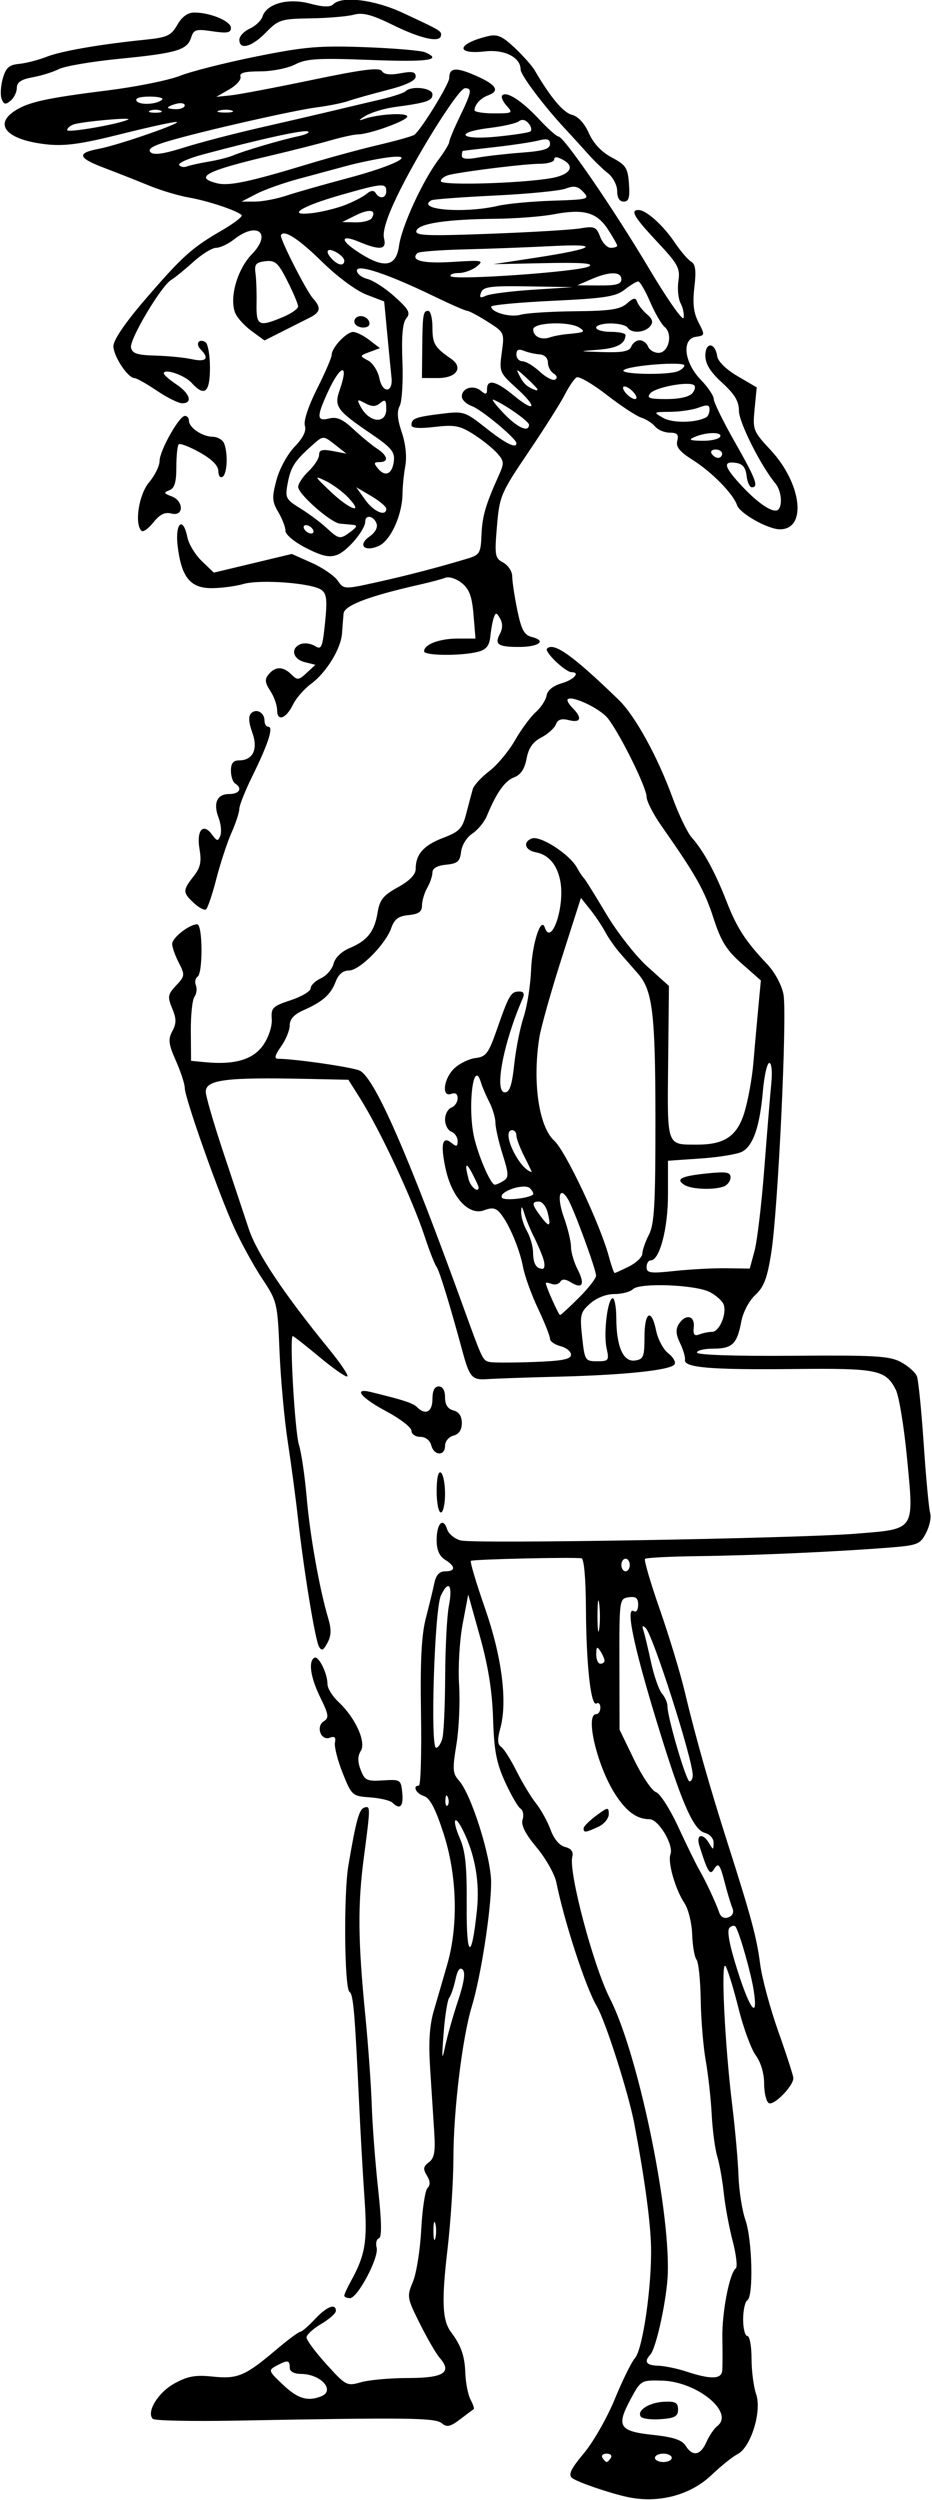 <?xml version="1.0" encoding="UTF-8"?>
<svg version="1.1" viewBox="0 0 208.12 557.81" xmlns="http://www.w3.org/2000/svg">
<path d="m140.16 557.19c-4.104-0.884-11.315-3.361-12.417-4.266-0.892-0.733-0.269-2.03 2.647-5.514 2.098-2.506 5.204-7.951 6.903-12.102 1.699-4.15 3.732-8.273 4.518-9.162 1.716-1.941 3.748-16.002 3.57-24.702-0.116-5.671-1.426-15.331-3.734-27.539-1.293-6.839-6.428-22.918-8.373-26.218-2.487-4.219-7.237-18.753-9.049-27.688-0.366-1.805-2.337-5.288-4.379-7.741-2.576-3.094-3.54-5.008-3.146-6.249 0.312-0.984 0.107-2.075-0.458-2.424-0.564-0.349-2.114-3.021-3.445-5.938-1.948-4.271-2.472-7.025-2.692-14.133-0.19-6.127-1.08-11.719-2.911-18.274l-2.638-9.445-1.24 6.555c-0.693 3.665-1.046 9.655-0.799 13.586 0.243 3.867-0.025 9.86-0.595 13.317-0.913 5.54-0.846 6.496 0.57 8.061 2.73 3.016 7.16 17.021 7.176 22.685 0.018 6.171-2.305 21.129-4.294 27.656-2.131 6.993-4.103 23.142-4.121 33.75-8e-3 5.156-0.61 14.438-1.336 20.625-1.335 11.374-1.155 15.721 0.755 18.281 2.303 3.086 3.095 5.334 3.236 9.194 0.081 2.22 0.606 4.893 1.166 5.94 0.56 1.046 0.878 1.999 0.708 2.116s-1.53 1.138-3.021 2.268c-2.221 1.683-2.966 1.842-4.125 0.881-1.464-1.215-7.444-1.29-45.82-0.576-9.883 0.184-18.293 9e-3 -18.69-0.387-1.506-1.505 1.162-5.889 4.805-7.895 2.975-1.639 4.701-1.952 8.537-1.547 5.566 0.588 7.255-0.12 14.091-5.902 2.66-2.25 5.128-4.091 5.483-4.091s1.829-1.266 3.273-2.812c2.647-2.833 4.688-3.636 4.688-1.843 0 0.533-1.477 1.84-3.281 2.905-1.805 1.065-3.28 2.422-3.277 3.015 0.002 0.594 2.011 3.294 4.464 6 4.334 4.782 4.552 4.894 7.724 3.984 1.796-0.515 6.55-0.936 10.566-0.936 7.873 0 9.836-1.26 6.993-4.488-0.778-0.883-2.764-4.303-4.414-7.6-2.9-5.796-2.952-6.106-1.575-9.375 0.783-1.859 1.62-7.112 1.858-11.673 0.239-4.561 0.87-8.728 1.402-9.261 0.666-0.666 0.624-1.534-0.136-2.78-0.896-1.47-0.812-2.029 0.445-2.963 1.219-0.906 1.473-2.343 1.192-6.74-0.197-3.074-0.603-9.385-0.903-14.026-0.392-6.062-0.158-9.757 0.832-13.125 0.758-2.578 2.105-7.219 2.993-10.312 2.502-8.717 2.171-19.922-0.864-29.241-1.788-5.488-3.029-7.846-4.353-8.266-1.777-0.564-2.63-2.336-1.125-2.336 0.4 0 0.61-7.246 0.466-16.102-0.19-11.744 0.107-17.516 1.096-21.328 0.746-2.875 1.599-6.387 1.895-7.805 0.369-1.764 1.125-2.578 2.396-2.578 2.38 0 2.372-1.102-0.018-2.595-1.283-0.801-1.875-2.186-1.875-4.389 0-3.7 1.454-5.196 2.339-2.407 0.329 1.038 1.706 2.164 3.058 2.504 3.107 0.78 75.206-0.459 88.228-1.515 13.358-1.084 12.969-0.518 11.437-16.65-0.674-7.104-1.812-14.064-2.529-15.467-2.278-4.46-4.096-4.829-22.845-4.626-18.508 0.2-24.528-0.309-24.234-2.051 0.101-0.597-0.394-2.279-1.1-3.737-0.93-1.921-1.011-3.083-0.294-4.219 1.494-2.368 3.639-1.956 3.356 0.645-0.184 1.685 0.114 2.076 1.249 1.641 0.82-0.315 2.099-0.572 2.843-0.572 1.629 0 3.35-4.094 2.573-6.12-0.306-0.797-1.69-2.035-3.075-2.752-3.213-1.662-15.682-2.137-17.165-0.654-0.599 0.599-2.457 1.089-4.13 1.089-1.823 0-3.996 0.845-5.424 2.109-2.193 1.942-2.336 2.537-1.796 7.5 0.566 5.207 0.68 5.391 3.342 5.391 2.593 0 2.718-0.172 2.119-2.899-0.734-3.34 0.23-11.164 1.375-11.164 0.425 0 0.781 2.004 0.792 4.453 0.028 6.384 1.548 9.814 4.183 9.44 1.878-0.267 2.108-0.833 2.108-5.196 0-5.718 1.551-6.589 2.604-1.464 0.401 1.951 1.622 4.228 2.713 5.06 1.091 0.832 1.724 1.932 1.406 2.446-0.806 1.304-11.031 2.393-25.942 2.763-6.961 0.173-14.081 0.419-15.821 0.546-3.478 0.256-4.02-0.353-5.637-6.33-2.808-10.376-5.125-17.908-5.767-18.75-0.394-0.516-1.55-3.469-2.57-6.562-2.821-8.559-10.015-23.928-14.604-31.198l-2.499-3.959-9.598-0.202c-17.798-0.375-22.254 0.202-22.254 2.886 0 0.941 1.742 6.944 3.87 13.342 2.129 6.397 4.712 14.163 5.74 17.256 1.813 5.455 7.856 14.499 17.927 26.831 2.513 3.077 4.354 5.809 4.092 6.071-0.262 0.262-3.038-1.655-6.168-4.26-3.13-2.605-5.847-4.736-6.037-4.736-0.753 0 0.467 21.295 1.391 24.283 0.543 1.754 1.318 7.028 1.723 11.719 0.732 8.477 2.862 20.445 4.79 26.909 0.755 2.532 0.718 3.922-0.148 5.54-0.923 1.725-1.308 1.889-1.909 0.815-0.857-1.532-3.409-17.162-4.706-28.828-0.48-4.313-1.494-11.907-2.253-16.875-0.76-4.968-1.587-14.026-1.839-20.128-0.448-10.857-0.53-11.205-3.855-16.213-1.869-2.815-4.69-7.947-6.27-11.405-3.474-7.603-11.035-28.966-11.035-31.179 0-0.874-0.887-3.593-1.971-6.043-1.662-3.758-1.788-4.796-0.804-6.635 0.934-1.745 0.927-2.757-0.033-5.076-1.082-2.612-0.996-3.113 0.878-5.108 1.971-2.098 2.002-2.358 0.598-5.073-0.814-1.574-1.48-3.467-1.48-4.207 0-1.373 3.837-4.373 5.592-4.373 1.23 0 1.299 10.936 0.074 11.693-0.493 0.305-0.657 1.179-0.364 1.942s0.145 1.91-0.329 2.548c-0.474 0.638-0.837 4.113-0.808 7.722l0.053 6.562 3.256 0.309c6.545 0.622 10.661-0.613 12.887-3.865 1.2-1.753 1.994-4.198 1.875-5.774-0.188-2.488 0.194-2.866 4.242-4.202 2.447-0.807 4.45-2.004 4.453-2.66 0.003-0.656 1.027-1.658 2.276-2.227 1.249-0.569 2.522-2.034 2.829-3.255 0.334-1.33 1.772-2.728 3.588-3.487 3.954-1.653 5.559-3.688 6.247-7.924 0.463-2.848 1.26-3.841 4.532-5.646 2.606-1.437 3.97-2.832 3.97-4.056 0-3.292 1.75-5.29 6.081-6.944 3.714-1.419 4.348-2.083 5.223-5.472 0.547-2.122 1.198-4.559 1.445-5.415 0.247-0.857 1.9-2.664 3.673-4.016 1.773-1.352 4.361-4.448 5.752-6.88 1.391-2.432 3.48-5.265 4.642-6.296s2.252-2.704 2.421-3.717c0.191-1.147 1.454-2.171 3.348-2.714 2.724-0.781 4.263-2.476 2.249-2.476-1.396 0-6.183-4.588-5.5-5.271 1.513-1.513 5.775 1.532 16.003 11.434 3.66 3.543 8.675 12.649 12.029 21.841 1.387 3.801 3.323 7.809 4.301 8.906 2.584 2.897 5.244 7.773 7.737 14.183 2.316 5.955 4.207 8.879 9.052 14.003 1.717 1.815 3.28 4.693 3.675 6.765 0.855 4.483-1.197 47.915-2.724 57.666-0.891 5.687-1.634 7.654-3.567 9.438-1.397 1.29-2.736 3.831-3.131 5.941-0.935 5.001-2.003 6.031-6.261 6.031-1.999 0-3.635 0.395-3.635 0.879 0 0.526 8.568 0.811 21.328 0.71 18.539-0.147 21.712 0.041 24.261 1.431 1.613 0.879 3.204 2.304 3.535 3.167 0.331 0.862 1.016 7.722 1.523 15.245 0.507 7.522 1.153 14.405 1.435 15.295 0.282 0.89-0.129 2.86-0.913 4.377-1.346 2.603-1.839 2.791-8.72 3.327-11.711 0.912-29.839 1.715-42.154 1.868-6.283 0.078-11.635 0.353-11.894 0.612s1.221 5.314 3.288 11.233c2.067 5.919 4.564 14.137 5.548 18.262 2.412 10.111 5.59 21.338 9.555 33.75 5.34 16.72 6.56 21.249 7.322 27.188 0.397 3.094 2.217 9.844 4.046 15 1.828 5.156 3.341 9.837 3.363 10.401 0.066 1.739-4.381 6.281-5.483 5.6-0.572-0.354-1.04-2.322-1.04-4.375 0-2.253-0.74-4.74-1.868-6.273-1.027-1.397-2.763-6.126-3.857-10.509s-2.388-8.602-2.874-9.375c-1.11-1.764-0.209 17.21 1.469 30.938 0.662 5.414 1.296 12.545 1.409 15.847 0.113 3.302 0.808 7.732 1.544 9.844 1.531 4.393 1.833 17.034 0.428 17.903-0.516 0.319-0.938 2.242-0.938 4.274s0.422 3.695 0.938 3.695c0.516 0 0.938 2.257 0.938 5.016 0 2.759 0.459 6.334 1.021 7.945 1.331 3.819-1.162 11.882-4.146 13.407-1.117 0.571-3.719 2.654-5.781 4.629-4.73 4.53-11.897 6.419-18.75 4.944zm-3.75-8.754c0.319-0.516-0.103-0.938-0.938-0.938s-1.256 0.422-0.938 0.938c0.319 0.516 0.741 0.938 0.938 0.938s0.619-0.422 0.938-0.938zm13.594 0c0-0.516-0.844-0.938-1.875-0.938s-1.875 0.422-1.875 0.938c0 0.516 0.844 0.938 1.875 0.938s1.875-0.422 1.875-0.938zm7.743-3.516c0.627-1.418 1.724-3.032 2.438-3.587 3.894-3.026-4.556-9.93-12.392-10.125-4.649-0.116-4.704-0.082-7.011 4.214-3.212 5.983-2.511 7.088 5.006 7.893 4.582 0.491 6.508 1.129 7.317 2.425 1.556 2.491 3.313 2.181 4.64-0.819zm-14.678-5.703c-0.865-1.4 1.919-3.142 5.268-3.296 2.495-0.115 3.073 0.212 3.073 1.734 0 1.529-0.72 1.927-3.898 2.159-2.144 0.156-4.143-0.112-4.443-0.597zm-71.423-4.475c3.319-1.274 0.097-4.974-4.376-5.026-1.653-0.019-2.578-0.534-2.578-1.436 0-1.677-0.448-1.734-2.976-0.381-1.844 0.987-1.789 1.145 1.47 4.219 3.303 3.115 5.448 3.781 8.461 2.624zm89.632-5.759c0.077-0.902 0.089-4.163 0.026-7.245-0.115-5.677 1.597-14.569 2.996-15.563 0.42-0.298 0.111-3.041-0.687-6.094-0.798-3.053-1.693-7.872-1.989-10.707-0.296-2.836-0.951-6.514-1.455-8.174-0.504-1.66-1.064-5.878-1.244-9.375s-0.777-8.889-1.328-11.983-1.057-9.211-1.125-13.594c-0.068-4.383-0.491-8.427-0.94-8.986-0.448-0.56-0.883-3.091-0.966-5.625-0.083-2.534-0.854-5.662-1.712-6.951-2.048-3.075-3.803-9.182-3.138-10.917 0.787-2.052-2.663-7.833-4.675-7.833-2.876 0-5.256-1.764-7.783-5.766-3.977-6.3-6.635-17.672-4.13-17.672 0.516 0 0.938-0.658 0.938-1.462s-0.391-1.22-0.868-0.925c-1.255 0.776-2.292-8.583-2.357-21.282-0.034-6.603-0.432-11.055-0.994-11.12-2.463-0.281-24.351 0.233-24.698 0.581-0.218 0.218 1.19 4.945 3.13 10.505 3.805 10.911 5.083 20.913 3.435 26.884-0.675 2.443-0.629 3.569 0.164 4.081 0.602 0.389 2.15 2.816 3.439 5.394 1.289 2.578 3.266 5.848 4.392 7.265 1.127 1.418 2.588 4.069 3.247 5.892 0.736 2.036 1.984 3.511 3.235 3.825 1.377 0.345 1.897 1.046 1.605 2.161-0.885 3.385 4.721 24.466 8.433 31.713 6.124 11.955 13.317 46.072 12.898 61.175-0.154 5.568-2.564 16.787-3.916 18.234-1.471 1.576-0.895 2.389 1.746 2.463 1.418 0.04 4.266 0.628 6.328 1.308 5.436 1.792 7.827 1.729 7.992-0.208zm-30.961-121c0-0.419 1.266-1.697 2.812-2.841 2.631-1.945 2.812-1.966 2.812-0.327 0 0.968-1.069 2.24-2.388 2.841-2.834 1.291-3.237 1.332-3.237 0.327zm-33.104 88.183c-0.236-0.902-0.429-0.164-0.429 1.641s0.193 2.543 0.429 1.641c0.236-0.902 0.236-2.379 0-3.281zm5.063-49.706c1.346-4.044 1.69-6.316 1.052-6.954-0.637-0.637-1.166 0.079-1.619 2.193-0.37 1.727-0.998 3.561-1.397 4.077-0.399 0.516-0.963 4.102-1.255 7.969-0.436 5.789-0.375 6.297 0.345 2.877 0.481-2.285 1.774-6.858 2.873-10.161zm66.027-2.325c-0.586-3.792-3.039-12.471-3.998-14.144-0.247-0.432-0.874-0.36-1.393 0.159-0.633 0.633-0.058 3.745 1.746 9.455 2.831 8.958 4.686 11.263 3.645 4.531zm-61.79-18.042c0.633-6.182-0.45-12.295-3.13-17.67-1.953-3.916-2.505-2.367-0.662 1.861 1.208 2.772 1.557 6.245 1.493 14.867-0.089 11.989 1.117 12.483 2.299 0.942zm57.027-0.36c-0.349-0.836-1.069-3.207-1.601-5.27-1.184-4.595-1.498-4.999-2.558-3.286-0.851 1.377-1.403 0.454-3.222-5.386-0.784-2.516 0.816-2.856 2.207-0.469 0.897 1.54 0.957 1.535 0.984-0.088 0.016-0.987-0.824-1.951-1.96-2.248-2.416-0.632-4.879-6.031-9.521-20.867-6.117-19.554-8.395-29.886-6.304-28.594 0.516 0.319 0.938-0.319 0.938-1.416 0-1.533-0.489-1.926-2.109-1.696-2.086 0.296-2.109 0.461-2.078 14.916l0.031 14.617 3.25 6.71c1.788 3.691 3.986 6.949 4.885 7.241 0.899 0.292 3.132 3.773 4.962 7.736 1.83 3.962 3.934 8.259 4.677 9.548 1.518 2.635 3.63 7.149 4.49 9.594 0.358 1.018 1.13 1.411 2.067 1.051 0.947-0.363 1.263-1.132 0.861-2.094zm-63.521-24.664c-0.299-0.748-0.521-0.526-0.566 0.566-0.041 0.988 0.181 1.542 0.492 1.23 0.312-0.312 0.345-1.12 0.074-1.797zm54.672-4.935c0-3.554-8.897-31.375-10.508-32.858-0.705-0.649-0.868-0.505-0.531 0.469 0.268 0.773 1.031 3.938 1.696 7.031 0.665 3.094 1.774 6.291 2.463 7.105s1.245 2.08 1.233 2.812c-0.037 2.397 4.185 16.801 4.924 16.801 0.397 0 0.721-0.612 0.721-1.361zm-55.903-8.249c0.311-1.16 0.589-7.383 0.619-13.828 0.03-6.445 0.402-13.521 0.828-15.723 0.907-4.692-0.064-5.941-1.784-2.294-1.422 3.015-2.401 33.955-1.074 33.955 0.465 0 1.1-0.949 1.411-2.109zm36.202-17.344c-7e-3 -0.387-0.423-1.336-0.923-2.109-0.735-1.137-0.912-1.003-0.923 0.703-8e-3 1.16 0.408 2.109 0.923 2.109 0.516 0 0.931-0.316 0.923-0.703zm-1.181-12.639c-0.209-1.685-0.384-0.532-0.389 2.561-6e-3 3.094 0.165 4.472 0.379 3.064 0.214-1.409 0.218-3.94 0.01-5.625zm6.821-8.689c0-0.773-0.422-1.406-0.938-1.406-0.516 0-0.938 0.633-0.938 1.406s0.422 1.406 0.938 1.406c0.516 0 0.938-0.633 0.938-1.406zm-13.125-46.924c0-0.727-1.055-1.587-2.344-1.91-1.289-0.324-2.344-1.07-2.345-1.659-4e-4 -0.589-1.2-3.605-2.666-6.704-1.466-3.098-2.969-7.254-3.341-9.235-0.763-4.066-3.119-9.662-5.064-12.026-1.006-1.223-1.828-1.382-3.622-0.7-3.405 1.295-7.245-2.853-8.633-9.324-1.171-5.459-0.7-7.393 1.378-5.668 1.048 0.87 1.323 0.776 1.323-0.453 0-0.853-0.633-1.793-1.406-2.09-0.773-0.297-1.406-1.504-1.406-2.683s0.633-2.386 1.406-2.683c0.773-0.297 1.406-1.231 1.406-2.076 0-0.98-0.509-1.341-1.406-0.996-2.259 0.867-1.727-3.464 0.703-5.726 1.16-1.08 3.292-2.103 4.737-2.273 2.315-0.273 2.883-1.045 4.785-6.506 2.635-7.564 3.09-8.334 4.931-8.334 1.029 0 1.244 0.478 0.738 1.641-4.285 9.862-6.365 20.859-3.946 20.859 1.069 0 1.596-1.571 2.097-6.247 0.368-3.436 1.31-8.182 2.093-10.547 0.783-2.365 1.533-7.076 1.666-10.47 0.232-5.884 2.213-12.062 3.057-9.53 1.432 4.296 4.468-4.439 3.511-10.103-0.638-3.779-2.594-6.134-5.544-6.678-2.392-0.441-2.911-2.286-0.864-3.072 1.875-0.72 8.438 3.51 10.072 6.491 0.565 1.031 1.263 2.086 1.552 2.344 0.288 0.258 2.527 3.844 4.976 7.969s6.606 9.435 9.24 11.801l4.789 4.301-0.178 17.048c-0.198 18.981-0.424 18.339 6.431 18.359 6.204 0.018 9.003-1.9 10.625-7.281 0.804-2.669 1.693-7.594 1.975-10.946 0.282-3.352 0.773-8.864 1.092-12.25l0.579-6.157-4.253-3.744c-3.439-3.028-4.654-4.986-6.35-10.235-1.985-6.144-3.964-9.642-11.637-20.565-1.804-2.569-3.28-5.473-3.28-6.453 0-2.044-5.895-13.974-8.633-17.47-1.725-2.203-8.037-5.204-8.975-4.267-0.235 0.235 0.255 1.111 1.09 1.946 2.211 2.211 1.859 3.38-0.817 2.709-1.677-0.421-2.502-0.152-2.926 0.954-0.325 0.847-1.787 2.159-3.248 2.914-1.887 0.976-2.839 2.344-3.285 4.721-0.43 2.289-1.307 3.605-2.778 4.164-2.085 0.793-3.924 3.39-6.085 8.595-0.575 1.384-2.039 3.168-3.255 3.964-1.241 0.813-2.34 2.587-2.508 4.046-0.249 2.171-0.8 2.647-3.345 2.892-1.955 0.189-3.047 0.798-3.047 1.702 0 0.775-0.523 2.33-1.163 3.456-0.64 1.126-1.167 2.892-1.172 3.923-0.007 1.418-0.734 1.945-2.983 2.163-2.272 0.22-3.186 0.895-3.87 2.859-1.284 3.684-7.08 9.509-9.462 9.509-1.328 0-2.348 0.858-2.973 2.502-1.094 2.877-2.901 4.475-7.206 6.372-2.074 0.914-3.047 1.985-3.047 3.355 0 1.107-0.872 3.238-1.939 4.735-1.354 1.901-1.566 2.725-0.703 2.73 3.918 0.023 16.922 1.918 18.331 2.672 3.376 1.807 10.752 18.673 23.221 53.102 4.192 11.573 4.193 11.575 5.806 11.9 0.788 0.158 5.181 0.152 9.764-0.013 6.402-0.231 8.332-0.607 8.332-1.623zm1.765-12.718c2.123-2.123 3.849-4.338 3.835-4.922-0.035-1.472-4.893-14.709-6.236-16.991-1.941-3.3-2.583-0.578-0.943 3.998 0.874 2.438 1.586 5.402 1.584 6.588-3e-3 1.186 0.659 3.44 1.471 5.009 1.706 3.299 1.094 4.501-1.475 2.897-1.223-0.764-1.981-0.807-2.396-0.135-0.334 0.54-1.197 0.756-1.919 0.479-0.721-0.277-1.311-0.357-1.311-0.178 0 0.719 2.862 7.116 3.183 7.116 0.19 0 2.083-1.737 4.206-3.86zm11.216-6.99c1.626-0.811 2.957-2.098 2.957-2.859s0.659-2.659 1.465-4.216c1.211-2.343 1.462-6.784 1.452-25.699-0.013-23.7-0.626-28.816-3.898-32.551-1.015-1.158-2.791-3.187-3.947-4.508-1.156-1.321-2.663-3.466-3.349-4.766-0.686-1.301-2.191-3.548-3.344-4.995l-2.097-2.63-4.314 13.49c-2.373 7.42-4.614 15.387-4.98 17.705-1.558 9.864-0.112 19.861 3.324 22.971 2.54 2.298 10.283 18.701 12.214 25.873 0.542 2.013 1.116 3.661 1.274 3.661s1.619-0.664 3.245-1.475zm21.725 0.415 5.212 0.073 1.071-3.96c0.589-2.178 1.574-10.499 2.188-18.491 0.615-7.992 1.317-16.535 1.561-18.984 0.249-2.503 0.053-4.453-0.449-4.453-0.491 0-1.139 2.848-1.442 6.328-0.682 7.847-2.162 12.156-4.627 13.476-1.043 0.558-5.196 1.241-9.229 1.517l-7.334 0.503v7.611c0 7.535-1.87 14.627-3.856 14.627-0.509 0-0.925 0.682-0.925 1.516 0 1.312 0.845 1.425 6.31 0.84 3.47-0.372 8.655-0.643 11.521-0.602zm-9.366-18.591c-2.072-1.31-0.782-1.969 5.03-2.569 4.332-0.447 5.255-0.29 5.255 0.895 0 0.79-0.667 1.693-1.483 2.006-2.214 0.85-7.233 0.661-8.802-0.332zm-31.489 16.604c-0.358-1.16-1.294-3.372-2.08-4.916s-1.751-3.864-2.144-5.156c-0.572-1.881-0.724-1.976-0.762-0.475-0.026 1.031 0.556 2.93 1.292 4.219s1.355 3.434 1.373 4.766c0.035 2.527 0.698 3.672 2.128 3.672 0.464 0 0.552-0.949 0.194-2.109zm0.937-10.436c-0.339-1.35-1.203-2.454-1.921-2.454-1.708 0-1.646 0.597 0.336 3.247 1.988 2.658 2.399 2.452 1.585-0.793zm-3.288-4.011c0.223-0.192-0.07-0.825-0.651-1.407-1.23-1.23-7.11 0.743-6.269 2.104 0.443 0.717 5.918 0.166 6.92-0.697zm-12.125-1.617c0-0.199-0.63-1.57-1.401-3.047-1.462-2.803-1.784-2.294-0.821 1.299 0.459 1.712 2.222 3.099 2.222 1.748zm5.581-1.466c1.183-0.748 1.152-1.53-0.234-5.927-0.878-2.786-1.597-5.944-1.597-7.017 0-1.073-0.611-3.145-1.358-4.605s-1.578-3.392-1.846-4.295c-1.796-6.049-3.135 6.248-1.395 12.808 1.21 4.558 3.634 9.933 4.471 9.912 0.328-7e-3 1.209-0.402 1.959-0.876zm4.63-5.401c-0.976-1.914-1.774-4.023-1.774-4.688 0-0.664-0.422-1.208-0.938-1.208-2.591 0 1.46 8.698 4.352 9.345 0.073 0.016-0.665-1.536-1.641-3.45zm-40.211 254.17c0-0.307 0.62-1.678 1.377-3.047 3.314-5.99 3.812-8.904 3.151-18.426-0.358-5.156-0.898-14.648-1.2-21.094-0.969-20.709-1.306-24.641-2.162-25.217-1.147-0.771-1.333-21.852-0.249-28.221 1.71-10.052 2.384-12.507 3.539-12.892 1.411-0.47 1.409-0.223-0.082 11.074-1.396 10.578-1.327 18.55 0.303 35.099 0.66 6.703 1.314 15.773 1.454 20.156 0.139 4.383 0.777 12.8 1.418 18.704 0.798 7.36 0.858 10.838 0.188 11.061-0.537 0.179-0.768 1.12-0.514 2.092 0.571 2.182-4.24 11.268-5.966 11.268-0.691 0-1.257-0.251-1.257-0.558zm10.734-110.01c-0.49-0.483-2.725-1.01-4.966-1.172-3.989-0.287-4.12-0.404-6.136-5.45-1.133-2.836-1.905-5.893-1.715-6.794 0.245-1.165-0.079-1.475-1.122-1.075-2.005 0.769-3.222-2.498-1.367-3.668 1.195-0.754 1.092-1.478-0.741-5.216-2.21-4.508-2.766-8.091-1.387-8.944 0.932-0.576 2.95 3.453 2.95 5.89 0 0.917 1.096 2.69 2.435 3.94 3.773 3.521 6.25 8.931 5.007 10.935-0.728 1.174-0.737 2.4-0.03 4.247 0.896 2.343 1.384 2.572 4.994 2.344 3.889-0.246 4.009-0.168 4.294 2.794 0.293 3.037-0.524 3.836-2.216 2.169zm9.891-69.49c0-2.923 0.36-4.521 0.938-4.163 0.516 0.319 0.938 2.453 0.938 4.743s-0.422 4.163-0.938 4.163-0.938-2.134-0.938-4.743zm-1.209-10.257c-0.293-1.122-1.279-1.875-2.453-1.875-1.084 0-1.963-0.605-1.963-1.351 0-0.743-2.531-2.7-5.625-4.349-5.627-2.999-7.487-5.283-3.516-4.318 7.315 1.778 9.482 2.485 10.38 3.383 1.894 1.894 3.448 1.082 3.448-1.802 0-1.875 0.469-2.812 1.406-2.812 0.889 0 1.406 0.895 1.406 2.432 0 1.643 0.608 2.591 1.875 2.922 1.238 0.324 1.875 1.279 1.875 2.812 0 1.534-0.637 2.489-1.875 2.812-1.038 0.271-1.875 1.279-1.875 2.256 0 2.355-2.463 2.267-3.084-0.109zm-53.024-121.01c-2.496-2.325-2.501-2.813-0.062-5.913 1.551-1.972 1.828-3.237 1.34-6.124-0.708-4.189 0.801-5.929 2.794-3.222 1.12 1.521 1.348 1.552 1.851 0.256 0.316-0.813 0.147-2.603-0.376-3.976-1.263-3.321-0.367-5.326 2.38-5.326 2.284 0 3.005-1.294 1.306-2.344-0.516-0.319-0.938-1.609-0.938-2.868 0-1.614 0.519-2.288 1.76-2.288 3.171 0 4.362-2.48 2.999-6.249-0.809-2.238-0.89-3.621-0.248-4.263 1.173-1.173 2.989-0.165 2.989 1.661 0 0.743 0.392 1.351 0.872 1.351 1.19 0-0.085 3.911-3.598 11.031-1.594 3.231-2.899 6.505-2.899 7.276s-0.794 3.19-1.764 5.376c-0.97 2.186-2.495 6.827-3.388 10.313-0.893 3.486-1.934 6.53-2.313 6.764-0.379 0.234-1.596-0.42-2.705-1.454zm18.608-43.011c0-1.092-0.683-3.028-1.517-4.302-1.222-1.865-1.291-2.588-0.354-3.717 1.493-1.799 3.234-1.78 5.07 0.056 1.318 1.318 1.643 1.284 3.401-0.354l1.944-1.811-2.397-0.602c-2.685-0.674-3.213-3.124-0.867-4.024 0.842-0.323 2.263-0.13 3.159 0.43 1.466 0.916 1.692 0.395 2.267-5.22 0.519-5.062 0.366-6.437-0.809-7.296-2.094-1.531-13.649-2.405-17.436-1.318-1.777 0.51-4.978 0.926-7.113 0.926-4.75 0-6.737-2.476-7.559-9.417-0.611-5.158 1.211-6.755 2.18-1.911 0.301 1.504 1.752 3.889 3.224 5.3l2.677 2.565 17.411-4.168 4.421 1.97c2.431 1.084 5.05 2.868 5.818 3.965 1.392 1.987 1.427 1.989 8.704 0.382 6.835-1.509 13.836-3.334 20.432-5.327 2.559-0.773 2.828-1.24 2.98-5.185 0.161-4.189 0.906-6.761 3.844-13.28 1.271-2.821 1.24-3.237-0.375-5.043-0.968-1.083-3.341-2.973-5.271-4.2-3.025-1.922-4.225-2.147-8.672-1.624-3.442 0.404-5.161 0.27-5.161-0.405 0-1.48 0.847-1.802 6.606-2.519 5.069-0.63 5.322-0.55 10.051 3.188 4.383 3.465 6.781 4.654 6.781 3.363 0-1.013-7.851-7.541-9.957-8.279-1.227-0.43-2.23-1.392-2.23-2.139 0-1.897 2.558-2.677 4.231-1.289 1.137 0.943 1.394 0.876 1.394-0.364 0-2.308 2.005-1.835 5.928 1.399 4.902 4.04 5.439 2.715 0.653-1.609-3.793-3.427-3.882-3.642-3.285-7.98 0.609-4.426 0.585-4.475-3.198-6.864-2.096-1.323-4.132-2.406-4.524-2.406s-3.67-1.433-7.284-3.184c-10.363-5.021-17.352-7.362-17.352-5.811 0 0.71 1.065 1.559 2.367 1.886 1.302 0.327 4.051 2.115 6.108 3.973 3.147 2.843 3.552 3.606 2.554 4.808-0.818 0.985-1.085 3.971-0.862 9.616 0.178 4.503-0.096 8.973-0.61 9.934-0.657 1.23-0.52 2.97 0.464 5.879 0.86 2.543 1.164 5.428 0.791 7.5-0.334 1.852-0.615 4.633-0.625 6.18-0.03 4.699-2.627 10.452-5.259 11.652-3.242 1.477-4.853-0.161-2.072-2.108 1.279-0.896 1.861-2.018 1.515-2.921-0.64-1.668-2.496-1.994-2.496-0.439 0 1.882-3.94 6.591-6.248 7.469-1.761 0.669-3.331 0.332-6.921-1.487-2.612-1.324-4.644-3.001-4.644-3.833 0-0.814-0.721-2.701-1.603-4.194-1.405-2.378-1.456-3.267-0.415-7.176 0.661-2.484 2.452-5.771 4.04-7.415 1.912-1.98 2.67-3.526 2.3-4.693-0.329-1.036 0.771-4.371 2.72-8.243 1.8-3.577 3.272-6.99 3.272-7.585 0-1.608 3.307-5.122 4.798-5.098 0.713 0.011 2.35 0.83 3.637 1.819l2.341 1.799-2.306 0.853c-2.278 0.843-2.282 0.866-0.356 1.897 1.073 0.574 2.214 2.361 2.536 3.97 0.685 3.427 3.071 3.301 2.704-0.142-0.132-1.237-0.554-5.569-0.938-9.627l-0.698-7.378-3.986-1.528c-2.268-0.869-6.516-4.015-9.854-7.295-5.23-5.14-8.612-7.326-9.21-5.952-0.309 0.71 5.652 12.446 7.18 14.136 1.85 2.046 1.67 3.033-0.778 4.265-1.156 0.582-3.897 1.964-6.091 3.071l-3.989 2.013-2.91-2.134c-1.601-1.173-3.244-3.001-3.652-4.061-1.312-3.406 0.498-9.707 3.753-13.066 4.54-4.684 1.233-7.404-3.999-3.288-1.311 1.031-3.11 1.875-3.997 1.875-0.887 0-3.189 1.423-5.114 3.163s-4.129 3.533-4.897 3.984c-2.225 1.309-9.351 13.273-8.994 15.1 0.259 1.324 1.362 1.688 5.463 1.801 2.826 0.078 6.51 0.442 8.186 0.81 3.132 0.687 3.911-0.18 1.938-2.154-1.275-1.275-0.45-2.573 1.047-1.648 0.55 0.34 1 2.913 1 5.719 0 5.555-1.221 6.538-4.13 3.325-1.542-1.704-6.186-3.265-6.18-2.078 0.001 0.315 1.266 1.417 2.81 2.448 3.042 2.032 3.72 4.219 1.308 4.219-0.828 0-3.38-1.266-5.672-2.812s-4.537-2.812-4.99-2.812c-1.478 0-4.708-4.888-4.708-7.125 0-1.371 2.645-5.254 7.099-10.42 8.298-9.627 10.399-11.519 17.097-15.398 2.738-1.585 4.734-3.126 4.436-3.425-1.013-1.013-7.524-3.183-11.757-3.919-2.32-0.403-6.328-1.602-8.906-2.664-2.578-1.062-7.109-2.848-10.069-3.97-5.886-2.231-6.157-3.301-1.08-4.254 4.307-0.808 19.084-5.939 17.225-5.981-0.783-0.018-6.449 1.228-12.592 2.768-8.69 2.179-12.327 2.675-16.389 2.233-8.707-0.947-11.916-4.306-7.117-7.45 3.039-1.992 6.995-2.864 20.867-4.601 6.309-0.79 13.531-2.249 16.05-3.242 2.518-0.993 10.193-2.935 17.054-4.316 10.772-2.168 14.084-2.452 24.263-2.076 6.483 0.24 12.526 0.754 13.428 1.143 4.022 1.736 0.676 2.204-12.209 1.709-11.73-0.451-14.306-0.296-16.828 1.008-1.638 0.847-5.144 1.54-7.791 1.54-3.444 0-4.695 0.333-4.401 1.172 0.226 0.645-0.899 1.925-2.5 2.845l-2.912 1.673 3.281-0.343c1.805-0.189 9.97-1.739 18.145-3.444 11.275-2.352 15.034-2.826 15.566-1.965 0.469 0.758 1.838 0.923 4.12 0.495 2.667-0.5 3.418-0.34 3.418 0.73 0 0.908-2.14 1.921-6.328 2.996-3.481 0.894-7.383 1.992-8.672 2.441-1.289 0.449-4.453 1.089-7.031 1.423-5.288 0.684-25.525 5.281-33.153 7.532-3.563 1.051-4.737 1.775-4.028 2.483 0.709 0.709 2.88 0.407 7.448-1.035 3.546-1.119 11.265-3.132 17.153-4.473 5.888-1.341 13.236-3.045 16.33-3.787 3.094-0.742 7.811-1.859 10.483-2.483 2.672-0.623 5.168-1.443 5.547-1.822 1.304-1.304 6.001-0.756 6.001 0.7 0 1.437-1.277 1.865-8.438 2.825-2.32 0.311-5.273 1.207-6.562 1.991-1.446 0.879-1.626 1.159-0.469 0.732 3.1-1.146 9.844-1.564 9.844-0.611 0 0.922-8.488 3.987-11.041 3.987-0.798 0-3.597 0.617-6.221 1.37-2.623 0.754-8.567 2.261-13.207 3.35-14.397 3.379-17.289 4.864-12.038 6.182 2.675 0.671 7.148-0.271 20.476-4.313 4.641-1.407 11.68-3.319 15.643-4.247 3.963-0.929 7.55-1.941 7.971-2.25 1.5-1.099 7.792-11.337 7.792-12.679 0-2.342 1.519-2.466 5.992-0.487 4.562 2.018 5.388 3.363 2.68 4.363-1.682 0.621-3.007 2.071-3.033 3.32-7e-3 0.387 1.95 0.703 4.35 0.703 4.17 0 4.295-0.076 2.811-1.717-0.854-0.944-1.286-1.984-0.96-2.311 0.983-0.983 4.349 1.199 8.188 5.308 1.992 2.132 3.951 3.876 4.353 3.876 1.216 0 12.263 16.086 20.192 29.402 4.103 6.89 7.591 11.869 7.753 11.065 0.162-0.804-0.138-2.269-0.666-3.255s-0.747-3.223-0.488-4.971c0.421-2.842-0.079-3.766-4.725-8.72-5.181-5.524-6.114-7.115-4.172-7.115 1.687 0 5.473 3.39 8.042 7.202 1.327 1.968 2.995 3.917 3.707 4.33 0.968 0.561 1.148 2 0.714 5.694-0.426 3.622-0.178 5.721 0.926 7.857 1.464 2.83 1.446 2.922-0.593 3.212-3.232 0.459-2.627 5.744 1.096 9.586 1.594 1.644 2.898 3.58 2.898 4.303 0 0.722 2.109 5.023 4.688 9.557 4.728 8.315 5.412 10.134 3.812 10.134-0.481 0-1.009-1.16-1.172-2.578-0.212-1.846-0.896-2.663-2.406-2.878-2.989-0.425-2.63 0.912 1.406 5.229 3.742 4.002 7.108 6.166 8.08 5.194 1.012-1.012 0.651-4.28-0.643-5.831-3.24-3.883-8.14-13.627-8.14-16.187 0-2.133-0.947-3.719-3.75-6.281-2.673-2.443-3.75-4.185-3.75-6.064 0-3.08 2.179-2.983 2.636 0.117 0.176 1.192 1.993 2.978 4.562 4.483l4.27 2.502-0.471 4.818c-0.454 4.642-0.324 4.976 3.562 9.148 6.973 7.483 8.18 17.702 2.091 17.702-2.668 0-8.949-3.526-9.573-5.375-0.862-2.552-5.611-7.393-9.927-10.117-2.91-1.837-3.776-2.916-3.423-4.265 0.364-1.393-0.017-1.806-1.669-1.806-1.178 0-2.653-0.616-3.278-1.37-0.625-0.753-2.025-1.652-3.111-1.996-1.085-0.345-4.569-2.64-7.741-5.102-3.172-2.462-6.195-4.2-6.717-3.863-0.523 0.337-1.704 2.089-2.625 3.894-0.921 1.805-4.567 7.559-8.103 12.788-6.177 9.136-6.451 9.781-7.022 16.539-0.553 6.537-0.453 7.108 1.409 8.105 1.102 0.59 2.004 1.982 2.004 3.092 0 1.111 0.509 4.485 1.131 7.498 0.918 4.447 1.535 5.579 3.275 6.016 3.342 0.839 1.542 2.213-2.899 2.213-4.716 0-5.525-0.561-4.247-2.948 0.618-1.154 0.628-2.327 0.03-3.392-0.773-1.377-0.99-1.411-1.406-0.222-0.27 0.773-0.615 2.655-0.766 4.182-0.202 2.045-0.892 2.946-2.618 3.422-3.605 0.995-12.188 0.945-12.188-0.071-4.8e-5 -1.546 3.451-2.845 7.554-2.845h3.928l-0.441-5.312c-0.34-4.097-0.938-5.715-2.614-7.072-1.196-0.968-2.843-1.502-3.66-1.187-0.817 0.315-3.385 1.001-5.705 1.524-11.385 2.566-16.875 4.652-17.039 6.476-0.09 1.002-0.244 2.981-0.343 4.399-0.238 3.439-3.493 8.748-6.915 11.278-1.526 1.128-3.328 3.187-4.005 4.575-1.563 3.207-3.574 3.939-3.574 1.301zm16.461-39.859c1.421-1.075 1.512-1.405 0.414-1.506-0.773-0.071-2.056-0.19-2.851-0.264-2.039-0.19-9.34-6.609-9.32-8.193 0.009-0.724 1.064-2.31 2.344-3.524 1.28-1.214 2.328-2.849 2.328-3.633 0-1.101 0.692-1.294 3.047-0.846l3.047 0.579-2.344-1.847c-2.893-2.28-2.775-2.285-5.625 0.281-3.646 3.282-4.472 4.605-5.153 8.251-0.592 3.167-0.406 3.53 2.831 5.53 1.905 1.178 4.535 3.133 5.843 4.345 2.796 2.591 3.056 2.631 5.441 0.827zm-8.493-0.499c-0.319-0.516-1.001-0.938-1.517-0.938s-0.677 0.422-0.358 0.938c0.319 0.516 1.001 0.938 1.517 0.938s0.677-0.422 0.358-0.938zm16.406-4.595c0-0.465-1.509-1.735-3.353-2.823l-3.353-1.978 2.01 2.823c1.892 2.658 4.695 3.838 4.695 1.978zm-8.46-2.461c-1.224-1.302-3.512-2.99-5.085-3.75-2.642-1.277-2.559-1.096 1.087 2.368 4.298 4.083 7.611 5.228 3.998 1.382zm10.156-8.179c0.244-2.047-0.58-3.024-5.194-6.157-7.554-5.13-8.186-6.014-6.913-9.666 2.173-6.233 0.197-5.801-2.716 0.594-2.466 5.413-2.399 6.424 0.378 5.727 1.698-0.426 3.021 0.156 5.391 2.372 1.727 1.615 4.089 3.559 5.25 4.321 2.472 1.622 2.747 3.044 0.588 3.044-1.26 0-1.317 0.246-0.328 1.438 1.641 1.977 3.198 1.243 3.545-1.672zm73.304-1.641c0-0.516-0.658-0.938-1.462-0.938s-1.201 0.422-0.882 0.938c0.319 0.516 0.976 0.938 1.462 0.938s0.882-0.422 0.882-0.938zm-0.469-3.75c0.699-1.131-2.992-1.131-5.625 0-1.511 0.649-1.204 0.819 1.585 0.872 1.903 0.036 3.721-0.356 4.04-0.872zm-42.656-2.72c0-0.751-5.526-4.627-7.969-5.588-0.516-0.203 0.516 1.161 2.293 3.032 3.064 3.226 5.676 4.402 5.676 2.556zm39.609-1.677c0.387-0.221 0.703-0.998 0.703-1.729 0-1.038-0.525-1.128-2.405-0.413-1.323 0.503-4.17 0.929-6.328 0.948-3.873 0.033-3.893 0.05-1.58 1.372 2.1 1.199 7.367 1.102 9.609-0.177zm-71.484-1.811c0-2.03-0.234-2.264-1.346-1.341-1.02 0.846-1.833 0.857-3.352 0.044-1.829-0.979-1.918-0.909-1.008 0.791 1.92 3.588 5.707 3.924 5.707 0.507zm55.312-3.635c-0.642-0.773-1.589-1.406-2.105-1.406-0.523 0-0.421 0.622 0.23 1.406 0.642 0.773 1.589 1.406 2.105 1.406 0.523 0 0.421-0.622-0.23-1.406zm13.056 0.083c0.604-0.728 0.742-1.543 0.307-1.812-1.388-0.858-8.607 0.517-9.714 1.85-0.879 1.059-0.242 1.285 3.621 1.285 2.892 0 5.108-0.507 5.785-1.323zm-34.618-0.858c0-0.168-1.112-1.328-2.471-2.578-2.313-2.127-2.404-2.143-1.417-0.245 0.878 1.689 1.818 2.475 3.654 3.055 0.129 0.041 0.234-0.063 0.234-0.231zm3.616-3.531c-0.7-0.434-1.272-1.541-1.273-2.461-5.9e-4 -1.002-0.752-1.725-1.875-1.804-1.031-0.073-2.612-0.434-3.515-0.803-1.161-0.475-1.641-0.231-1.641 0.835 0 0.829 0.611 1.507 1.358 1.507s2.487 1.047 3.868 2.326 2.924 2.07 3.43 1.758c0.548-0.339 0.405-0.887-0.352-1.357zm27.714-0.483c0.816-0.313 1.483-0.897 1.483-1.298 0-0.968-12.405-0.013-13.547 1.043-1.006 0.93 9.714 1.157 12.064 0.255zm-10.366-5.525c0.297-0.773 1.141-1.406 1.875-1.406 0.734 0 1.578 0.633 1.875 1.406 0.297 0.773 1.347 1.406 2.335 1.406 2.258 0 3.262-4.2 1.378-5.764-0.721-0.599-2.191-3.132-3.266-5.631-1.075-2.498-2.267-4.543-2.65-4.543s-1.747 0.827-3.031 1.837c-1.972 1.551-4.473 1.938-16.064 2.486-7.551 0.357-13.728 0.939-13.728 1.294 0 1.295 4.282 2.479 6.562 1.815 1.289-0.375 6.74-0.724 12.114-0.776 7.883-0.075 10.127-0.41 11.621-1.734 1.475-1.307 1.942-1.381 2.297-0.362 0.245 0.703 1.223 1.944 2.173 2.757 1.286 1.101 1.467 1.792 0.709 2.706-1.204 1.45-4.184 1.623-5.008 0.289-0.319-0.516-2.031-0.938-3.805-0.938-1.774 0-3.226 0.422-3.226 0.938s1.477 0.938 3.281 0.938 3.275 0.316 3.267 0.703c-0.04 1.973-1.874 2.961-6.098 3.286-4.575 0.353-4.553 0.363 1.09 0.529 4.367 0.128 5.889-0.171 6.299-1.237zm-14.402-2.77c3.988-0.37 4.263-0.511 2.812-1.448-2.29-1.48-10.312-1.176-10.312 0.391 0 1.599 1.818 2.46 3.75 1.774 0.773-0.274 2.461-0.597 3.75-0.716zm-63.396-3.805c1.868-0.78 3.396-1.849 3.396-2.375 0-0.526-1.075-3.078-2.389-5.67-2.081-4.107-2.715-4.677-4.922-4.422-2.106 0.243-2.478 0.687-2.207 2.636 0.179 1.289 0.288 4.348 0.242 6.797-0.094 5.008 0.465 5.297 5.88 3.034zm55.896-6.106 8.906-0.579-9.978-0.167c-8.411-0.141-10.069 0.07-10.558 1.344-0.452 1.178-0.216 1.342 1.072 0.746 0.908-0.421 5.659-1.025 10.558-1.344zm19.688-2.319c0-1.782-2.637-1.796-6.689-0.037l-3.155 1.37 4.922 0.037c3.766 0.028 4.922-0.293 4.922-1.37zm-7.239-2.884c1.2-0.698-1.559-0.903-9.844-0.731l-11.511 0.239 9.375-1.436c13.367-2.047 15.015-3.193 3.75-2.607-5.156 0.268-13.902 0.597-19.434 0.731-5.533 0.134-10.321 0.505-10.641 0.825-1.671 1.671 1.194 2.395 7.82 1.977 6.698-0.423 7.116-0.345 5.436 1.011-1.001 0.808-2.819 1.469-4.04 1.469-1.221 0-2.024 0.316-1.786 0.703 0.613 0.992 28.851-1.003 30.875-2.181zm-54.636-1.302c0-0.497-0.844-1.356-1.875-1.908-2.065-1.105-2.52-0.082-0.75 1.688 1.355 1.355 2.625 1.462 2.625 0.22zm12.23-3.326c0.588-4.295 5.231-14.419 8.784-19.154 1.333-1.776 2.423-3.571 2.423-3.989 0-0.418 1.055-2.946 2.344-5.618 2.661-5.516 2.821-6.386 1.172-6.373-1.433 0.012-10.708 14.776-15.278 24.32-2.187 4.567-3.158 7.732-2.805 9.141 0.649 2.584-0.835 2.795-5.619 0.796-3.889-1.625-4.279-0.492-0.673 1.954 6.14 4.164 8.978 3.848 9.652-1.076zm48.707-8.53e-4c0-0.265-0.942-1.919-2.094-3.677-2.485-3.791-5.393-4.588-12.094-3.318-2.65 0.502-8.451 0.951-12.893 0.996-10.991 0.112-17.206 1.04-17.739 2.649-0.372 1.123 2.109 1.23 16.331 0.7 9.223-0.344 18.342-0.888 20.263-1.209 3.153-0.528 3.585-0.344 4.43 1.878 0.515 1.355 1.58 2.463 2.366 2.463 0.786 0 1.429-0.217 1.429-0.482zm-54.805-6.143c1.149-1.858-0.509-2.152-3.564-0.632l-3.038 1.512 2.991 0.06c1.645 0.033 3.27-0.39 3.61-0.94zm-6.007-2.906c1.874-0.72 4.051-1.843 4.838-2.497 0.966-0.801 1.629-0.868 2.039-0.205 0.899 1.455 2.372 1.192 2.372-0.423 0-1.848-0.909-1.77-10.181 0.876-8.913 2.543-12.353 4.762-6.225 4.016 2.062-0.251 5.283-1.046 7.157-1.766zm34.164 0.165c2.101-0.485 7.606-1.002 12.234-1.149 8.018-0.254 8.341-0.345 6.864-1.936-1.218-1.313-2.056-1.477-3.92-0.768-1.304 0.496-8.432 1.194-15.841 1.552-7.408 0.358-13.786 0.834-14.173 1.058-3.614 2.096 7.216 3.004 14.836 1.244zm-47.212-2.279c2.209-0.733 8.344-2.481 13.632-3.885 10.82-2.873 15.989-5.613 8.666-4.594-2.32 0.323-6.328 1.158-8.906 1.856s-7.43 2.009-10.781 2.912c-3.352 0.904-7.564 2.408-9.361 3.343l-3.267 1.7h3c1.65 0 4.808-0.599 7.017-1.332zm60.311-4.156c3.329-0.89 3.927-2.514 1.419-3.856-1.291-0.691-1.932-0.712-1.932-0.063 0 0.534-1.459 0.97-3.243 0.97-3.091 0-15.484 1.5-19.96 2.417-1.16 0.237-2.109 0.895-2.109 1.461 0 1.126 20.962 0.372 25.825-0.928zm-77.689-3.43c1.97-0.325 4.426-0.945 5.457-1.377 2.577-1.081 10.559-3.433 14.531-4.283 1.805-0.386 2.774-0.878 2.154-1.094-1.069-0.371-10.673 1.743-23.412 5.153-3.184 0.852-5.567 1.909-5.296 2.349 0.272 0.439 1.054 0.584 1.738 0.321 0.685-0.263 2.857-0.744 4.827-1.069zm69.91-2.009c4.856-0.365 6.328-0.81 6.328-1.915 0-1.103-0.602-1.286-2.578-0.787-1.418 0.359-5.742 1.011-9.609 1.449-3.867 0.438-7.137 0.827-7.266 0.864-0.129 0.037-0.234 0.535-0.234 1.107 0 0.691 1.181 0.825 3.516 0.399 1.934-0.353 6.363-0.855 9.844-1.117zm1.902-4.702c0.422-0.261 0.269-1.075-0.34-1.808-0.684-0.825-1.508-1.016-2.155-0.501-0.576 0.458-3.473 1.127-6.438 1.485-8.155 0.986-6.888 2.782 1.388 1.966 3.728-0.367 7.123-0.881 7.545-1.142zm-89.793-2.672c1.266-0.613-10.552 0.46-12.251 1.112-0.739 0.283-1.343 0.841-1.343 1.238 0 0.666 11.453-1.314 13.594-2.35zm7.266-2.006c-0.645-0.26-1.699-0.26-2.344 0s-0.117 0.473 1.172 0.473c1.289 0 1.816-0.213 1.172-0.473zm15.955 0.006c-0.635-0.257-1.9-0.272-2.812-0.035-0.912 0.238-0.393 0.448 1.154 0.467 1.547 0.019 2.293-0.175 1.659-0.432zm-10.565-1.172c0-0.467-0.844-0.629-1.875-0.359-1.031 0.27-1.875 0.652-1.875 0.85s0.844 0.359 1.875 0.359 1.875-0.382 1.875-0.85zm-5.035-1.302c0.363-0.363-0.911-0.66-2.832-0.66-2.145 0-3.264 0.371-2.899 0.96 0.63 1.019 4.621 0.811 5.732-0.3zm-4.628 96.238c-1.606-1.606-0.588-8.107 1.695-10.82 1.289-1.532 2.344-3.665 2.344-4.74 0-2.309 4.368-10.089 5.665-10.089 0.494 0 0.898 0.481 0.898 1.069 0 1.549 2.957 3.554 5.29 3.589 1.105 0.016 2.265 0.697 2.578 1.513 0.89 2.318 0.668 6.783-0.368 7.423-0.516 0.319-0.938-0.253-0.938-1.271 0-1.215-1.429-2.649-4.161-4.176-2.288-1.279-4.398-2.089-4.688-1.799-0.29 0.29-0.527 2.579-0.527 5.087 0 3.385-0.401 4.715-1.557 5.158-1.332 0.511-1.265 0.705 0.469 1.347 2.797 1.035 2.792 4.585-0.006 3.853-1.47-0.385-2.585 0.164-4.039 1.987-1.104 1.385-2.3 2.226-2.656 1.869zm62.692-40.419c0.074-7.92 0.19-8.667 1.347-8.667 0.516 0 0.938 1.671 0.938 3.713 0 3.631 0.48 4.438 4.137 6.965 2.857 1.974 1.26 4.323-2.935 4.317l-3.545-5e-3 0.059-6.323zm-15.019-5.79c-0.297-0.48-0.111-1.138 0.413-1.462 1.119-0.691 2.828 0.186 2.828 1.452 0 1.141-2.538 1.148-3.241 0.009zm58.554-29.605c0-1.309-0.918-3.077-2.07-3.984-1.138-0.897-3.142-2.839-4.453-4.314-1.311-1.476-3.617-4.007-5.124-5.625-4.753-5.102-9.915-11.971-9.915-13.194 0-2.719-3.585-4.542-7.961-4.049-6.744 0.76-6.245-1.742 0.678-3.396 2.085-0.498 3.194-0.015 5.965 2.598 1.872 1.766 3.884 4.032 4.47 5.036 3.521 6.029 6.369 9.427 8.31 9.914 1.385 0.348 2.801 1.882 3.787 4.102 1.02 2.297 2.823 4.207 5.116 5.421 3.141 1.663 3.573 2.325 3.829 5.859 0.225 3.105-0.034 3.984-1.172 3.984-0.934 0-1.46-0.848-1.46-2.353zm-137.45-20.563c-0.33-0.86-0.216-2.912 0.253-4.559 0.684-2.401 1.405-3.046 3.636-3.258 1.53-0.145 4.259-0.844 6.064-1.554 3.341-1.314 11.892-2.801 22.053-3.836 4.98-0.507 5.833-0.899 7.222-3.32 1.052-1.834 2.322-2.745 3.823-2.745 3.565 0 8.152 1.93 8.152 3.43 0 1.09-0.847 1.245-4.126 0.753-3.68-0.552-4.196-0.4-4.768 1.403-0.885 2.787-3.195 3.47-16.018 4.733-6.119 0.603-12.193 1.635-13.498 2.294-1.305 0.659-3.954 1.485-5.888 1.835-2.552 0.462-3.516 1.107-3.516 2.354 0 0.945-0.628 2.239-1.395 2.876-1.132 0.94-1.508 0.863-1.996-0.407zm53.078-13.198c0-0.784 1.047-1.903 2.326-2.486 1.279-0.583 2.559-1.794 2.844-2.692 0.915-2.882 5.71-4.197 10.569-2.897 2.941 0.787 4.551 0.837 5.225 0.163 1.937-1.937 9.2-1.047 15.525 1.902 8.633 4.026 8.671 4.048 8.533 5.093-0.215 1.638-4.521 0.679-10.777-2.401-4.646-2.288-6.672-2.82-8.669-2.277-1.434 0.389-5.771 0.757-9.638 0.818-6.633 0.104-7.2 0.283-10.006 3.158-3.154 3.231-5.931 3.99-5.931 1.621z"/>
</svg>
